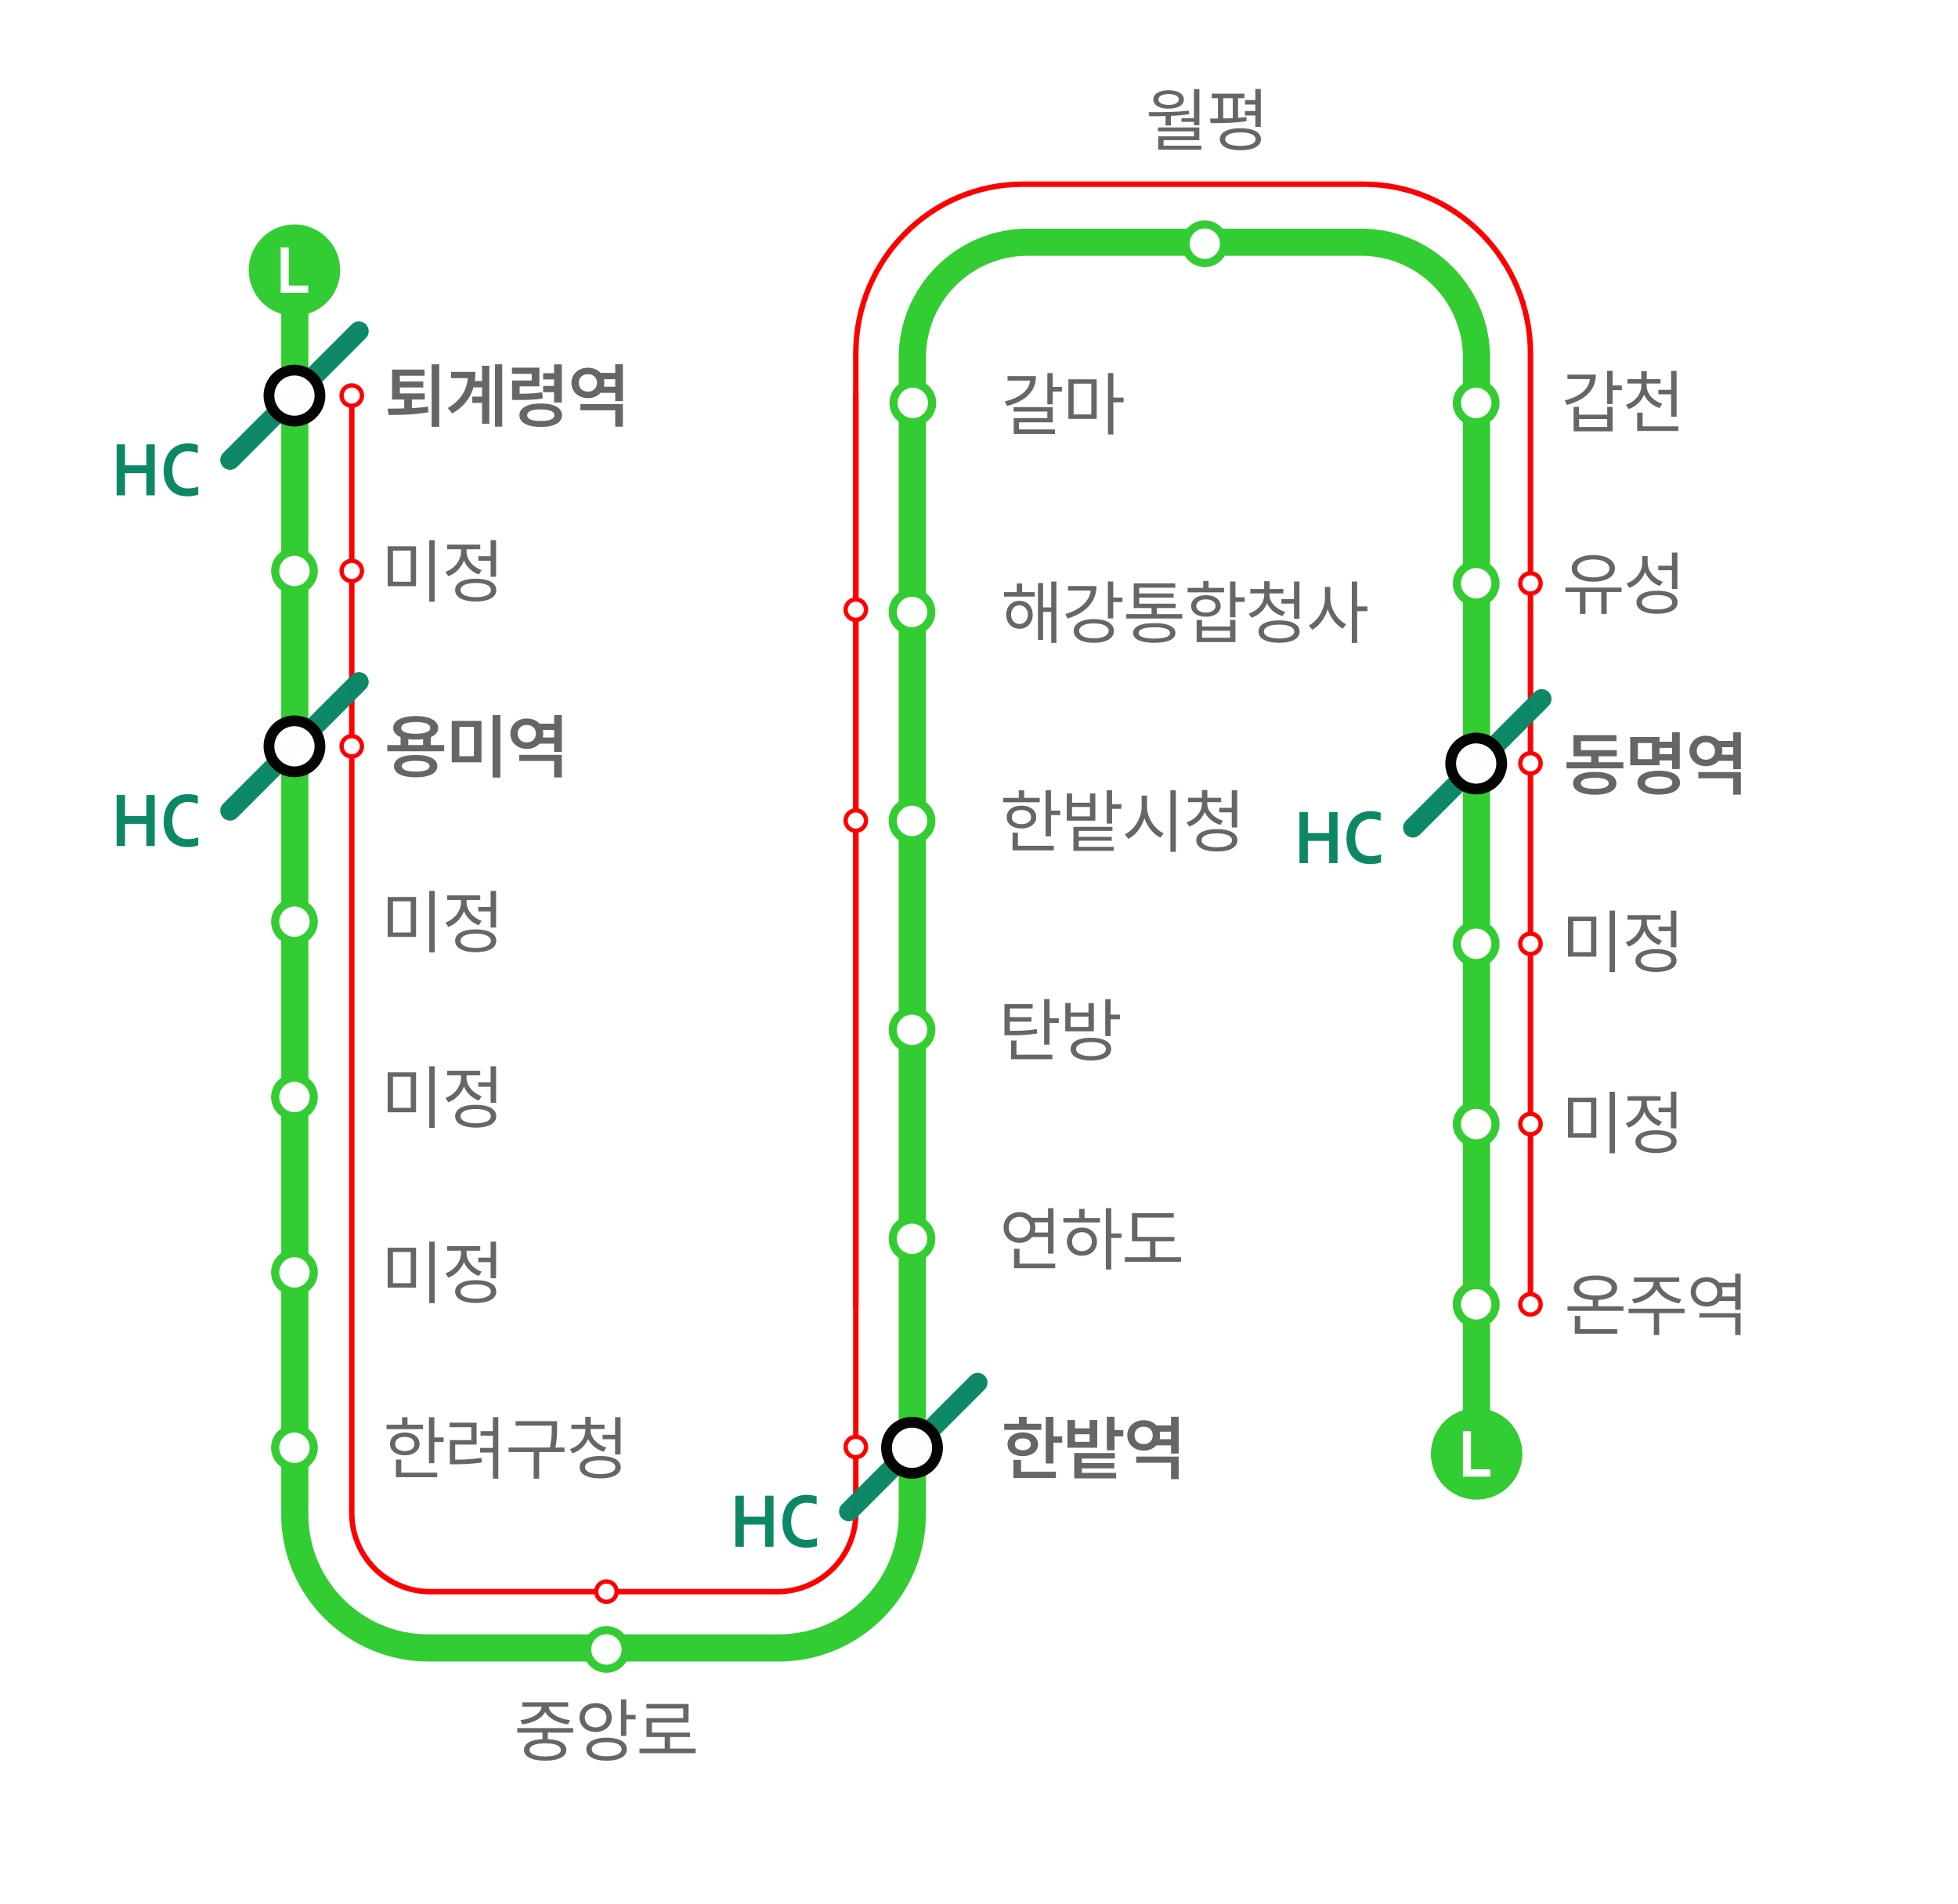 <?xml version="1.0" encoding="UTF-8"?>
<svg id="_레이어_2" data-name="레이어 2" xmlns="http://www.w3.org/2000/svg" viewBox="0 0 720 700">
  <defs>
    <style>
      .cls-1 {
        fill: #32cd32;
      }

      .cls-1, .cls-2, .cls-3, .cls-4, .cls-5, .cls-6 {
        stroke-width: 0px;
      }

      .cls-2 {
        fill: #666;
      }

      .cls-3, .cls-7, .cls-8 {
        isolation: isolate;
        opacity: .99;
      }

      .cls-3, .cls-6 {
        fill: #0d8867;
      }

      .cls-7 {
        stroke: rgba(0, 0, 0, .99);
        stroke-width: 3.97px;
      }

      .cls-7, .cls-9 {
        stroke-linecap: round;
        stroke-linejoin: round;
      }

      .cls-7, .cls-9, .cls-8, .cls-5 {
        fill: #fff;
      }

      .cls-9 {
        stroke-width: 1.59px;
      }

      .cls-9, .cls-10 {
        stroke: red;
      }

      .cls-10 {
        fill: none;
        stroke-width: 2px;
      }

      .cls-10, .cls-8 {
        stroke-miterlimit: 10;
      }

      .cls-8 {
        stroke: #32cd32;
        stroke-width: 3px;
      }

      .cls-4 {
        fill: #f5a251;
      }
    </style>
  </defs>
  <g id="_레이어_1-2" data-name="레이어 1">
    <rect class="cls-5" width="720" height="700"/>
    <path class="cls-1" d="M377.93,84.07c-26.15,0-47.46,21.31-47.46,47.46v425.3c.04,24.34-19.65,44.1-43.99,44.14-.05,0-.1,0-.15,0h-128.78c-24.34.04-44.11-19.65-44.15-43.99,0-.05,0-.1,0-.15V97.4h-9.99v459.42c0,29.84,24.3,54.15,54.15,54.15h128.78c29.85,0,54.15-24.3,54.15-54.15V131.53c-.04-20.65,16.66-37.43,37.31-37.47.05,0,.1,0,.15,0h122.52c20.65-.04,37.43,16.67,37.47,37.33,0,.05,0,.1,0,.14v413.07h10V131.54c0-26.16-21.31-47.47-47.47-47.47h-122.52Z"/>
    <g>
      <path class="cls-5" d="M549.9,479.62c0,3.92-3.17,7.09-7.08,7.1-3.92,0-7.09-3.17-7.1-7.08h0c0-3.93,3.18-7.1,7.1-7.1,3.91,0,7.08,3.17,7.08,7.08Z"/>
      <path class="cls-4" d="M542.81,471.02c-4.74.01-8.58,3.85-8.59,8.59.01,4.74,3.85,8.58,8.59,8.59,4.74-.01,8.58-3.85,8.59-8.59-.01-4.74-3.85-8.58-8.59-8.59ZM542.81,474.03c3.1,0,5.59,2.48,5.59,5.59s-2.48,5.59-5.59,5.59c-3.07.01-5.58-2.46-5.59-5.54,0-.02,0-.03,0-.05,0-3.11,2.48-5.59,5.59-5.59Z"/>
    </g>
    <g>
      <circle class="cls-1" cx="108.28" cy="99.34" r="16.81"/>
      <path class="cls-5" d="M103.23,90.97h2.98v14.04h7.12v2.7h-10.1v-16.74Z"/>
    </g>
    <g>
      <circle class="cls-1" cx="542.99" cy="534.62" r="16.81"/>
      <path class="cls-5" d="M537.94,526.25h2.98v14.04h7.12v2.7h-10.1v-16.74Z"/>
    </g>
    <circle class="cls-8" cx="108.28" cy="209.95" r="7.09"/>
    <circle class="cls-8" cx="108.28" cy="145.46" r="7.09"/>
    <circle class="cls-8" cx="335.37" cy="455.53" r="7.09"/>
    <circle class="cls-8" cx="335.37" cy="378.69" r="7.09"/>
    <circle class="cls-8" cx="335.37" cy="301.86" r="7.09"/>
    <circle class="cls-8" cx="335.37" cy="225.02" r="7.09"/>
    <circle class="cls-8" cx="542.83" cy="479.62" r="7.09"/>
    <circle class="cls-8" cx="542.83" cy="148.18" r="7.09"/>
    <circle class="cls-8" cx="335.66" cy="148.18" r="7.09"/>
    <circle class="cls-8" cx="542.83" cy="214.47" r="7.09"/>
    <circle class="cls-8" cx="542.83" cy="280.76" r="7.09"/>
    <circle class="cls-8" cx="542.83" cy="347.04" r="7.09"/>
    <circle class="cls-8" cx="542.83" cy="413.33" r="7.09"/>
    <circle class="cls-8" cx="443.02" cy="89.62" r="7.09"/>
    <circle class="cls-8" cx="108.28" cy="274.43" r="7.09"/>
    <circle class="cls-8" cx="108.28" cy="338.91" r="7.09"/>
    <circle class="cls-8" cx="108.28" cy="403.4" r="7.09"/>
    <circle class="cls-8" cx="108.28" cy="467.88" r="7.09"/>
    <circle class="cls-8" cx="108.28" cy="532.36" r="7.09"/>
    <circle class="cls-8" cx="335.37" cy="532.36" r="7.09"/>
    <circle class="cls-8" cx="223" cy="606.53" r="7.09"/>
    <g>
      <path class="cls-6" d="M45.98,171.11h7.83v-7.73h3.09v18.77h-3.09v-8.16h-7.83v8.16h-3.09v-18.77h3.09v7.73Z"/>
      <path class="cls-6" d="M69.16,165.93c-.84,0-1.62.15-2.33.46-.71.31-1.32.76-1.83,1.35-.51.59-.91,1.32-1.19,2.18-.29.87-.43,1.85-.43,2.97s.13,2.07.39,2.91c.26.84.64,1.54,1.12,2.1.49.56,1.08.98,1.79,1.27.7.29,1.5.43,2.39.43.64,0,1.29-.06,1.96-.17.66-.11,1.29-.28,1.87-.49v2.96c-.59.19-1.22.33-1.91.44-.68.11-1.39.16-2.12.16-1.43,0-2.69-.23-3.78-.68s-1.99-1.09-2.72-1.92c-.73-.83-1.28-1.82-1.64-2.97-.37-1.15-.55-2.43-.55-3.82s.2-2.76.59-3.98c.39-1.23.96-2.29,1.69-3.18.74-.9,1.66-1.6,2.77-2.12,1.11-.51,2.36-.78,3.76-.79.72,0,1.39.05,2.03.16.64.11,1.22.26,1.73.46v2.92c-.67-.23-1.3-.4-1.88-.49-.58-.09-1.15-.14-1.7-.14Z"/>
    </g>
    <g>
      <path class="cls-6" d="M45.98,300.07h7.83v-7.73h3.09v18.77h-3.09v-8.16h-7.83v8.16h-3.09v-18.77h3.09v7.73Z"/>
      <path class="cls-6" d="M69.16,294.9c-.84,0-1.62.15-2.33.46-.71.31-1.32.76-1.83,1.35-.51.59-.91,1.32-1.19,2.18-.29.87-.43,1.85-.43,2.97s.13,2.07.39,2.91c.26.84.64,1.54,1.12,2.1.49.56,1.08.98,1.79,1.27.7.29,1.5.43,2.39.43.64,0,1.29-.06,1.96-.17.66-.11,1.29-.28,1.87-.49v2.96c-.59.19-1.22.33-1.91.44-.68.11-1.39.16-2.12.16-1.43,0-2.69-.23-3.78-.68s-1.99-1.09-2.72-1.92c-.73-.83-1.28-1.82-1.64-2.97-.37-1.15-.55-2.43-.55-3.82s.2-2.76.59-3.98c.39-1.23.96-2.29,1.69-3.18.74-.9,1.66-1.6,2.77-2.12,1.11-.51,2.36-.78,3.76-.79.72,0,1.39.05,2.03.16.64.11,1.22.26,1.73.46v2.92c-.67-.23-1.3-.4-1.88-.49-.58-.09-1.15-.14-1.7-.14Z"/>
    </g>
    <g>
      <path class="cls-6" d="M480.93,306.33h7.83v-7.73h3.09v18.77h-3.09v-8.16h-7.83v8.16h-3.09v-18.77h3.09v7.73Z"/>
      <path class="cls-6" d="M504.11,301.15c-.84,0-1.62.15-2.33.46-.71.31-1.32.76-1.83,1.35-.51.59-.91,1.32-1.19,2.18-.29.87-.43,1.85-.43,2.97s.13,2.07.39,2.91c.26.84.64,1.54,1.12,2.1.49.56,1.08.98,1.79,1.27.7.29,1.5.43,2.39.43.64,0,1.29-.06,1.96-.17.66-.11,1.29-.28,1.87-.49v2.96c-.59.19-1.22.33-1.91.44-.68.11-1.39.16-2.12.16-1.43,0-2.69-.23-3.78-.68s-1.99-1.09-2.72-1.92c-.73-.83-1.28-1.82-1.64-2.97-.37-1.15-.55-2.43-.55-3.82s.2-2.76.59-3.98c.39-1.23.96-2.29,1.69-3.18.74-.9,1.66-1.6,2.77-2.12,1.11-.51,2.36-.78,3.76-.79.72,0,1.39.05,2.03.16.64.11,1.22.26,1.73.46v2.92c-.67-.23-1.3-.4-1.88-.49-.58-.09-1.15-.14-1.7-.14Z"/>
    </g>
    <g>
      <path class="cls-6" d="M273.52,557.72h7.83v-7.73h3.09v18.77h-3.09v-8.16h-7.83v8.16h-3.09v-18.77h3.09v7.73Z"/>
      <path class="cls-6" d="M296.7,552.55c-.84,0-1.62.15-2.33.46-.71.31-1.32.76-1.83,1.35-.51.59-.91,1.32-1.19,2.18-.29.87-.43,1.85-.43,2.97s.13,2.07.39,2.91c.26.84.64,1.54,1.12,2.1.49.56,1.08.98,1.79,1.27.7.29,1.5.43,2.39.43.64,0,1.29-.06,1.96-.17.66-.11,1.29-.28,1.87-.49v2.96c-.59.19-1.22.33-1.91.44-.68.11-1.39.16-2.12.16-1.43,0-2.69-.23-3.78-.68s-1.99-1.09-2.72-1.92c-.73-.83-1.28-1.82-1.64-2.97-.37-1.15-.55-2.43-.55-3.82s.2-2.76.59-3.98c.39-1.23.96-2.29,1.69-3.18.74-.9,1.66-1.6,2.77-2.12,1.11-.51,2.36-.78,3.76-.79.72,0,1.39.05,2.03.16.64.11,1.22.26,1.73.46v2.92c-.67-.23-1.3-.4-1.88-.49-.58-.09-1.15-.14-1.7-.14Z"/>
    </g>
    <g>
      <path class="cls-2" d="M152.99,215.54h-10.44v-14.68h10.44v14.68ZM144.51,213.92h6.53v-11.45h-6.53v11.45ZM159.85,221.26h-2.01v-22.62h2.01v22.62Z"/>
      <path class="cls-2" d="M170.38,206.65c-.54,1.21-1.29,2.27-2.25,3.17-.96.91-2.05,1.6-3.29,2.07l-1.04-1.6c1.12-.41,2.11-.99,2.98-1.76.87-.77,1.55-1.65,2.03-2.65s.72-2.02.72-3.07v-1.88h1.65v1.88c0,1.35-.27,2.64-.81,3.85ZM176.6,201.96h-12.16v-1.68h12.16v1.68ZM178.99,213.3c1.13.33,2,.81,2.6,1.43.6.63.9,1.38.9,2.26s-.3,1.63-.9,2.26c-.6.63-1.47,1.1-2.6,1.43-1.13.33-2.49.5-4.06.52-1.56-.02-2.9-.19-4.04-.52-1.13-.33-2.01-.81-2.62-1.43s-.91-1.38-.91-2.26.3-1.63.91-2.26,1.48-1.1,2.62-1.43c1.13-.33,2.48-.5,4.04-.5s2.93.17,4.06.5ZM171.96,214.67c-.85.21-1.49.52-1.94.91-.45.4-.67.87-.67,1.41s.22.99.67,1.38c.45.4,1.1.7,1.94.91.85.21,1.84.32,2.97.32s2.14-.11,2.98-.32,1.48-.52,1.93-.91c.45-.4.67-.86.67-1.38s-.22-1.01-.67-1.41c-.45-.4-1.09-.7-1.93-.91s-1.83-.32-2.98-.32-2.12.11-2.97.32ZM172.25,205.59c.47.91,1.12,1.72,1.97,2.42.85.7,1.81,1.25,2.89,1.64l-1.04,1.6c-1.22-.44-2.29-1.09-3.21-1.94-.92-.85-1.64-1.85-2.16-2.98-.52-1.13-.77-2.32-.77-3.55v-1.85h1.62v1.85c0,.96.23,1.9.7,2.82ZM181.02,206.18h-5.15v-1.65h5.15v1.65ZM182.42,212.09h-2.01v-13.46h2.01v13.46Z"/>
    </g>
    <g>
      <path class="cls-2" d="M587.01,351.76h-10.44v-14.68h10.44v14.68ZM578.53,350.13h6.53v-11.45h-6.53v11.45ZM593.87,357.47h-2.01v-22.62h2.01v22.62Z"/>
      <path class="cls-2" d="M604.4,342.86c-.54,1.21-1.29,2.27-2.25,3.17-.96.91-2.05,1.6-3.29,2.07l-1.04-1.6c1.12-.41,2.11-.99,2.98-1.76.87-.77,1.55-1.65,2.03-2.65s.72-2.02.72-3.07v-1.88h1.65v1.88c0,1.35-.27,2.64-.81,3.85ZM610.62,338.18h-12.16v-1.68h12.16v1.68ZM613.01,349.51c1.13.33,2,.81,2.6,1.43.6.63.9,1.38.9,2.26s-.3,1.63-.9,2.26c-.6.63-1.47,1.1-2.6,1.43-1.13.33-2.49.5-4.06.52-1.56-.02-2.9-.19-4.04-.52-1.13-.33-2.01-.81-2.62-1.43s-.91-1.38-.91-2.26.3-1.63.91-2.26,1.48-1.1,2.62-1.43c1.13-.33,2.48-.5,4.04-.5s2.93.17,4.06.5ZM605.98,350.88c-.85.21-1.49.52-1.94.91-.45.4-.67.87-.67,1.41s.22.99.67,1.38c.45.4,1.1.7,1.94.91.85.21,1.84.32,2.97.32s2.14-.11,2.98-.32,1.48-.52,1.93-.91c.45-.4.67-.86.67-1.38s-.22-1.01-.67-1.41c-.45-.4-1.09-.7-1.93-.91s-1.83-.32-2.98-.32-2.12.11-2.97.32ZM606.27,341.81c.47.91,1.12,1.72,1.97,2.42.85.7,1.81,1.25,2.89,1.64l-1.04,1.6c-1.22-.44-2.29-1.09-3.21-1.94-.92-.85-1.64-1.85-2.16-2.98-.52-1.13-.77-2.32-.77-3.55v-1.85h1.62v1.85c0,.96.23,1.9.7,2.82ZM615.04,342.39h-5.15v-1.65h5.15v1.65ZM616.44,348.31h-2.01v-13.46h2.01v13.46Z"/>
    </g>
    <g>
      <path class="cls-2" d="M587.01,418.34h-10.44v-14.68h10.44v14.68ZM578.53,416.72h6.53v-11.45h-6.53v11.45ZM593.87,424.06h-2.01v-22.62h2.01v22.62Z"/>
      <path class="cls-2" d="M604.4,409.44c-.54,1.21-1.29,2.27-2.25,3.17-.96.91-2.05,1.6-3.29,2.07l-1.04-1.6c1.12-.41,2.11-.99,2.98-1.76.87-.77,1.55-1.65,2.03-2.65s.72-2.02.72-3.07v-1.88h1.65v1.88c0,1.35-.27,2.64-.81,3.85ZM610.62,404.76h-12.16v-1.68h12.16v1.68ZM613.01,416.1c1.13.33,2,.81,2.6,1.43.6.63.9,1.38.9,2.26s-.3,1.63-.9,2.26c-.6.63-1.47,1.1-2.6,1.43-1.13.33-2.49.5-4.06.52-1.56-.02-2.9-.19-4.04-.52-1.13-.33-2.01-.81-2.62-1.43s-.91-1.38-.91-2.26.3-1.63.91-2.26,1.48-1.1,2.62-1.43c1.13-.33,2.48-.5,4.04-.5s2.93.17,4.06.5ZM605.98,417.47c-.85.21-1.49.52-1.94.91-.45.4-.67.87-.67,1.41s.22.99.67,1.38c.45.4,1.1.7,1.94.91.85.21,1.84.32,2.97.32s2.14-.11,2.98-.32,1.48-.52,1.93-.91c.45-.4.67-.86.67-1.38s-.22-1.01-.67-1.41c-.45-.4-1.09-.7-1.93-.91s-1.83-.32-2.98-.32-2.12.11-2.97.32ZM606.27,408.39c.47.91,1.12,1.72,1.97,2.42.85.7,1.81,1.25,2.89,1.64l-1.04,1.6c-1.22-.44-2.29-1.09-3.21-1.94-.92-.85-1.64-1.85-2.16-2.98-.52-1.13-.77-2.32-.77-3.55v-1.85h1.62v1.85c0,.96.23,1.9.7,2.82ZM615.04,408.97h-5.15v-1.65h5.15v1.65ZM616.44,414.89h-2.01v-13.46h2.01v13.46Z"/>
    </g>
    <g>
      <path class="cls-2" d="M152.99,344.51h-10.44v-14.68h10.44v14.68ZM144.51,342.89h6.53v-11.45h-6.53v11.45ZM159.85,350.22h-2.01v-22.62h2.01v22.62Z"/>
      <path class="cls-2" d="M170.38,335.61c-.54,1.21-1.29,2.27-2.25,3.17-.96.91-2.05,1.6-3.29,2.07l-1.04-1.6c1.12-.41,2.11-.99,2.98-1.76.87-.77,1.55-1.65,2.03-2.65s.72-2.02.72-3.07v-1.88h1.65v1.88c0,1.35-.27,2.64-.81,3.85ZM176.6,330.93h-12.16v-1.68h12.16v1.68ZM178.99,342.26c1.13.33,2,.81,2.6,1.43.6.63.9,1.38.9,2.26s-.3,1.63-.9,2.26c-.6.63-1.47,1.1-2.6,1.43-1.13.33-2.49.5-4.06.52-1.56-.02-2.9-.19-4.04-.52-1.13-.33-2.01-.81-2.62-1.43s-.91-1.38-.91-2.26.3-1.63.91-2.26,1.48-1.1,2.62-1.43c1.13-.33,2.48-.5,4.04-.5s2.93.17,4.06.5ZM171.96,343.64c-.85.21-1.49.52-1.94.91-.45.4-.67.87-.67,1.41s.22.99.67,1.38c.45.4,1.1.7,1.94.91.85.21,1.84.32,2.97.32s2.14-.11,2.98-.32,1.48-.52,1.93-.91c.45-.4.67-.86.67-1.38s-.22-1.01-.67-1.41c-.45-.4-1.09-.7-1.93-.91s-1.83-.32-2.98-.32-2.12.11-2.97.32ZM172.25,334.56c.47.91,1.12,1.72,1.97,2.42.85.7,1.81,1.25,2.89,1.64l-1.04,1.6c-1.22-.44-2.29-1.09-3.21-1.94-.92-.85-1.64-1.85-2.16-2.98-.52-1.13-.77-2.32-.77-3.55v-1.85h1.62v1.85c0,.96.23,1.9.7,2.82ZM181.02,335.14h-5.15v-1.65h5.15v1.65ZM182.42,341.06h-2.01v-13.46h2.01v13.46Z"/>
    </g>
    <g>
      <path class="cls-2" d="M152.99,409h-10.44v-14.68h10.44v14.68ZM144.51,407.37h6.53v-11.45h-6.53v11.45ZM159.85,414.71h-2.01v-22.62h2.01v22.62Z"/>
      <path class="cls-2" d="M170.38,400.1c-.54,1.21-1.29,2.27-2.25,3.17-.96.91-2.05,1.6-3.29,2.07l-1.04-1.6c1.12-.41,2.11-.99,2.98-1.76.87-.77,1.55-1.65,2.03-2.65s.72-2.02.72-3.07v-1.88h1.65v1.88c0,1.35-.27,2.64-.81,3.85ZM176.6,395.41h-12.16v-1.68h12.16v1.68ZM178.99,406.75c1.13.33,2,.81,2.6,1.43.6.63.9,1.38.9,2.26s-.3,1.63-.9,2.26c-.6.63-1.47,1.1-2.6,1.43-1.13.33-2.49.5-4.06.52-1.56-.02-2.9-.19-4.04-.52-1.13-.33-2.01-.81-2.62-1.43s-.91-1.38-.91-2.26.3-1.63.91-2.26,1.48-1.1,2.62-1.43c1.13-.33,2.48-.5,4.04-.5s2.93.17,4.06.5ZM171.96,408.12c-.85.21-1.49.52-1.94.91-.45.4-.67.87-.67,1.41s.22.99.67,1.38c.45.4,1.1.7,1.94.91.85.21,1.84.32,2.97.32s2.14-.11,2.98-.32,1.48-.52,1.93-.91c.45-.4.67-.86.67-1.38s-.22-1.01-.67-1.41c-.45-.4-1.09-.7-1.93-.91s-1.83-.32-2.98-.32-2.12.11-2.97.32ZM172.25,399.04c.47.91,1.12,1.72,1.97,2.42.85.7,1.81,1.25,2.89,1.64l-1.04,1.6c-1.22-.44-2.29-1.09-3.21-1.94-.92-.85-1.64-1.85-2.16-2.98-.52-1.13-.77-2.32-.77-3.55v-1.85h1.62v1.85c0,.96.23,1.9.7,2.82ZM181.02,399.63h-5.15v-1.65h5.15v1.65ZM182.42,405.54h-2.01v-13.46h2.01v13.46Z"/>
    </g>
    <g>
      <path class="cls-2" d="M152.99,473.48h-10.44v-14.68h10.44v14.68ZM144.51,471.85h6.53v-11.45h-6.53v11.45ZM159.85,479.19h-2.01v-22.62h2.01v22.62Z"/>
      <path class="cls-2" d="M170.38,464.58c-.54,1.21-1.29,2.27-2.25,3.17-.96.91-2.05,1.6-3.29,2.07l-1.04-1.6c1.12-.41,2.11-.99,2.98-1.76.87-.77,1.55-1.65,2.03-2.65s.72-2.02.72-3.07v-1.88h1.65v1.88c0,1.35-.27,2.64-.81,3.85ZM176.6,459.9h-12.16v-1.68h12.16v1.68ZM178.99,471.23c1.13.33,2,.81,2.6,1.43.6.63.9,1.38.9,2.26s-.3,1.63-.9,2.26c-.6.63-1.47,1.1-2.6,1.43-1.13.33-2.49.5-4.06.52-1.56-.02-2.9-.19-4.04-.52-1.13-.33-2.01-.81-2.62-1.43s-.91-1.38-.91-2.26.3-1.63.91-2.26,1.48-1.1,2.62-1.43c1.13-.33,2.48-.5,4.04-.5s2.93.17,4.06.5ZM171.96,472.6c-.85.21-1.49.52-1.94.91-.45.4-.67.87-.67,1.41s.22.99.67,1.38c.45.4,1.1.7,1.94.91.85.21,1.84.32,2.97.32s2.14-.11,2.98-.32,1.48-.52,1.93-.91c.45-.4.67-.86.67-1.38s-.22-1.01-.67-1.41c-.45-.4-1.09-.7-1.93-.91s-1.83-.32-2.98-.32-2.12.11-2.97.32ZM172.25,463.53c.47.91,1.12,1.72,1.97,2.42.85.7,1.81,1.25,2.89,1.64l-1.04,1.6c-1.22-.44-2.29-1.09-3.21-1.94-.92-.85-1.64-1.85-2.16-2.98-.52-1.13-.77-2.32-.77-3.55v-1.85h1.62v1.85c0,.96.23,1.9.7,2.82ZM181.02,464.11h-5.15v-1.65h5.15v1.65ZM182.42,470.03h-2.01v-13.46h2.01v13.46Z"/>
    </g>
    <g>
      <path class="cls-2" d="M155.58,525.52h-13.46v-1.62h13.46v1.62ZM151.68,527.29c.82.35,1.46.84,1.92,1.47s.69,1.38.69,2.22-.23,1.56-.69,2.18-1.1,1.11-1.92,1.46-1.76.52-2.83.52-2.01-.17-2.84-.52-1.47-.83-1.92-1.46-.67-1.35-.67-2.18.22-1.59.67-2.22,1.09-1.13,1.92-1.47,1.78-.52,2.84-.52,2.01.17,2.83.52ZM146.99,528.66c-.54.21-.96.52-1.24.93s-.43.87-.43,1.4.14.98.43,1.37.7.69,1.24.9,1.16.32,1.85.32,1.31-.11,1.85-.32.96-.51,1.26-.9.44-.85.44-1.37-.15-.99-.44-1.4-.71-.71-1.26-.93-1.16-.32-1.85-.32-1.31.11-1.85.32ZM147.55,542.2h-1.96v-5.51h1.96v5.51ZM160.76,543.19h-15.16v-1.68h15.16v1.68ZM149.84,524.73h-1.98v-3.61h1.98v3.61ZM159.71,538.04h-1.98v-16.91h1.98v16.91ZM163.12,530.24h-4.04v-1.68h4.04v1.68Z"/>
      <path class="cls-2" d="M175.25,531.18h-7.87v5.99h-1.98v-7.62h7.9v-4.75h-7.97v-1.65h9.93v8.02ZM172.21,536.6c1.52-.09,3.12-.27,4.8-.52l.18,1.68c-1.71.25-3.33.43-4.88.53s-3.28.15-5.23.15h-1.68v-1.7h1.68c1.9,0,3.61-.05,5.13-.14ZM181.65,534.1h-5.1v-1.68h5.1v1.68ZM181.8,527.93h-5.08v-1.68h5.08v1.68ZM183.23,543.73h-1.98v-22.62h1.98v22.62Z"/>
      <path class="cls-2" d="M207.58,533.93h-20.57v-1.65h20.57v1.65ZM203.84,524.23h-14.24v-1.65h14.24v1.65ZM198.26,543.73h-2.01v-10.36h2.01v10.36ZM204.86,524.76c0,1-.02,1.89-.05,2.67s-.11,1.67-.23,2.67-.31,2.07-.58,3.22l-1.98-.25c.27-1.13.47-2.2.6-3.19s.2-1.87.23-2.63.04-1.66.04-2.69v-1.98h1.98v2.18Z"/>
      <path class="cls-2" d="M216.04,529.58c-.53,1.13-1.27,2.12-2.22,2.95s-2.05,1.46-3.3,1.88l-.96-1.52c1.1-.37,2.08-.91,2.95-1.61s1.53-1.51,2.01-2.44.71-1.88.71-2.88v-.99h1.62v.99c0,1.29-.27,2.5-.8,3.63ZM222.28,525.47h-12.16v-1.6h12.16v1.6ZM224.77,535.88c1.13.32,2,.79,2.6,1.4s.9,1.35.9,2.23-.3,1.6-.9,2.22-1.47,1.09-2.6,1.41-2.49.48-4.06.48-2.9-.16-4.04-.48-2.01-.79-2.62-1.41-.91-1.36-.91-2.22.3-1.62.91-2.23,1.48-1.08,2.62-1.4,2.48-.48,4.04-.48,2.93.16,4.06.48ZM217.72,537.25c-.84.2-1.48.5-1.93.89s-.67.85-.67,1.37.22.96.67,1.35,1.1.69,1.94.89,1.84.3,2.97.3,2.15-.1,2.98-.3,1.48-.5,1.93-.88.67-.83.67-1.36-.22-.98-.66-1.37-1.08-.69-1.92-.89-1.84-.3-3.01-.3-2.15.1-2.98.3ZM217.22,524.43h-2.01v-3.43h2.01v3.43ZM217.92,528.59c.5.85,1.18,1.59,2.06,2.22s1.86,1.12,2.96,1.46l-.96,1.55c-1.25-.37-2.36-.94-3.33-1.71s-1.72-1.69-2.27-2.75-.83-2.2-.83-3.4v-.99h1.62v.99c0,.91.25,1.79.75,2.64ZM226.77,529.23h-5.21v-1.65h5.21v1.65ZM228.19,534.79h-2.01v-13.69h2.01v13.69Z"/>
    </g>
    <g>
      <path class="cls-2" d="M210.76,637.1h-20.57v-1.65h20.57v1.65ZM199.74,630.59c-.81.94-1.9,1.71-3.25,2.3s-2.83.99-4.42,1.19l-.71-1.57c1.35-.15,2.63-.47,3.83-.94s2.17-1.08,2.89-1.8,1.09-1.51,1.09-2.34v-.69h1.78v.69c0,1.17-.41,2.22-1.22,3.16ZM208.93,627.58h-16.86v-1.62h16.86v1.62ZM204.66,639.95c1.16.3,2.05.76,2.67,1.36s.93,1.32.93,2.17-.31,1.54-.93,2.12-1.51,1.03-2.67,1.35-2.55.47-4.18.47-3.02-.16-4.19-.47-2.06-.76-2.68-1.35-.93-1.29-.93-2.12.31-1.57.93-2.17,1.51-1.05,2.68-1.36,2.56-.46,4.19-.46,3.02.15,4.18.46ZM197.38,641.33c-.86.19-1.52.47-1.98.84s-.69.8-.69,1.31.23.91.69,1.27,1.12.63,1.98.83,1.9.29,3.1.29,2.21-.1,3.08-.29,1.54-.47,1.99-.83.69-.78.69-1.27-.23-.94-.69-1.31-1.12-.64-1.98-.84-1.9-.29-3.1-.29-2.23.1-3.1.29ZM201.44,640.1h-1.96v-3.94h1.96v3.94ZM202.87,629.77c.73.73,1.69,1.33,2.89,1.8s2.49.79,3.86.94l-.74,1.57c-1.57-.2-3.04-.6-4.39-1.19s-2.44-1.36-3.26-2.3-1.23-1.99-1.23-3.16v-.69h1.78v.69c0,.83.36,1.61,1.09,2.34Z"/>
      <path class="cls-2" d="M222.06,626.91c.9.45,1.6,1.08,2.12,1.89s.77,1.74.77,2.77-.26,1.95-.77,2.74-1.22,1.42-2.12,1.87-1.91.68-3.05.7c-1.13-.02-2.15-.25-3.05-.7s-1.6-1.07-2.11-1.87-.76-1.71-.76-2.74.25-1.96.76-2.77,1.21-1.44,2.11-1.89,1.91-.66,3.05-.65c1.13-.02,2.15.2,3.05.65ZM216.98,628.39c-.61.3-1.08.73-1.42,1.28s-.51,1.18-.51,1.89.17,1.32.51,1.87.81.98,1.42,1.28,1.29.47,2.03.48c.76-.02,1.45-.18,2.06-.48s1.08-.73,1.42-1.28.51-1.17.51-1.87-.17-1.34-.51-1.89-.81-.98-1.42-1.28-1.29-.45-2.06-.43c-.75-.02-1.42.13-2.03.43ZM227.06,639.49c1.12.34,1.97.82,2.56,1.45s.89,1.39.89,2.29-.3,1.61-.9,2.25-1.46,1.12-2.58,1.45-2.44.5-3.96.5-2.85-.17-3.97-.5-1.99-.81-2.6-1.45-.91-1.38-.91-2.25.3-1.66.91-2.29,1.47-1.11,2.59-1.45,2.45-.51,3.99-.51,2.87.17,3.99.51ZM220.14,640.91c-.82.2-1.45.5-1.89.9s-.66.87-.66,1.41.22.98.66,1.37,1.08.69,1.9.9,1.8.32,2.92.32,2.12-.11,2.95-.32,1.46-.51,1.9-.9.66-.85.66-1.37-.22-1.01-.66-1.41-1.08-.7-1.9-.9-1.81-.3-2.95-.3-2.11.1-2.93.3ZM230.31,638.3h-1.98v-13.41h1.98v13.41ZM233.72,632.23h-3.96v-1.65h3.96v1.65Z"/>
      <path class="cls-2" d="M255.81,644.67h-20.67v-1.68h20.67v1.68ZM253.19,633.4h-13.48v4.57h-1.98v-6.2h13.51v-3.55h-13.56v-1.65h15.51v6.83ZM253.72,638.73h-16v-1.65h16v1.65ZM246.39,643.73h-1.96v-5.59h1.96v5.59Z"/>
    </g>
    <g>
      <path class="cls-2" d="M377.87,446.43c.88.49,1.58,1.16,2.09,2.02s.77,1.82.77,2.91-.26,2.05-.77,2.91-1.21,1.52-2.09,2.01-1.87.72-2.97.72-2.12-.24-3.01-.72-1.59-1.15-2.09-2.01-.76-1.82-.76-2.91.25-2.06.76-2.92,1.21-1.54,2.09-2.02,1.89-.72,3.01-.72,2.09.25,2.97.74ZM372.85,447.97c-.6.34-1.07.8-1.41,1.38s-.51,1.25-.51,1.99.17,1.41.51,1.99.81,1.04,1.41,1.37,1.28.5,2.04.5,1.39-.17,1.99-.5,1.07-.79,1.41-1.38.51-1.25.51-1.98-.17-1.41-.51-1.99-.81-1.04-1.41-1.38-1.27-.51-1.99-.51-1.44.17-2.04.51ZM374.9,465.34h-2.01v-6.14h2.01v6.14ZM388.03,466.33h-15.13v-1.68h15.13v1.68ZM386.07,449.45h-6.86v-1.65h6.86v1.65ZM386.07,454.86h-6.86v-1.65h6.86v1.65ZM387.39,460.95h-2.01v-16.68h2.01v16.68Z"/>
      <path class="cls-2" d="M404.45,449.52h-13.43v-1.65h13.43v1.65ZM400.71,452.06c.84.44,1.49,1.05,1.97,1.84s.71,1.68.71,2.68-.24,1.89-.71,2.68-1.13,1.4-1.97,1.84-1.79.66-2.86.66-2.02-.22-2.86-.66-1.49-1.05-1.97-1.84-.71-1.68-.71-2.68.24-1.89.71-2.68,1.13-1.4,1.97-1.84,1.79-.66,2.86-.66,2.02.22,2.86.66ZM395.99,453.52c-.55.3-.98.71-1.29,1.24s-.47,1.14-.47,1.82.16,1.28.47,1.8.75.94,1.29,1.23,1.17.44,1.87.44,1.32-.15,1.87-.44.98-.71,1.29-1.23.47-1.13.47-1.8-.16-1.28-.47-1.82-.75-.95-1.29-1.24-1.17-.44-1.87-.44-1.32.15-1.87.44ZM398.82,448.63h-1.98v-4.11h1.98v4.11ZM408.62,466.81h-1.98v-22.57h1.98v22.57ZM412.4,455.21h-4.24v-1.65h4.24v1.65Z"/>
      <path class="cls-2" d="M434.29,463.97h-20.67v-1.68h20.67v1.68ZM431.62,447.72h-13.36v7.87h-2.01v-9.5h15.36v1.62ZM431.85,456.45h-15.59v-1.62h15.59v1.62ZM424.87,462.98h-1.96v-7.44h1.96v7.44Z"/>
    </g>
    <g>
      <path class="cls-2" d="M379.74,370.83h-8.4v8.79h-1.98v-10.38h10.38v1.6ZM376.91,378.91c1.43-.08,2.87-.25,4.3-.51l.23,1.6c-1.49.27-2.97.45-4.44.55s-3.45.14-5.94.14h-1.7v-1.62h1.7c2.47-.02,4.42-.07,5.85-.15ZM379.31,375.68h-8.63v-1.65h8.63v1.65ZM373.77,388.68h-1.96v-6.07h1.96v6.07ZM386.97,389.5h-15.16v-1.68h15.16v1.68ZM385.93,384.11h-1.98v-16.71h1.98v16.71ZM389.34,376.12h-4.04v-1.68h4.04v1.68Z"/>
      <path class="cls-2" d="M393.68,372.28h6.58v-3.45h1.98v10.41h-10.51v-10.41h1.96v3.45ZM400.25,377.61v-3.76h-6.58v3.76h6.58ZM405.15,382.08c1.12.32,1.97.8,2.56,1.42s.89,1.38.89,2.26-.3,1.63-.89,2.26-1.44,1.1-2.55,1.43-2.44.5-4,.52c-1.54-.02-2.87-.19-4-.52s-1.99-.81-2.59-1.43-.9-1.38-.9-2.26.3-1.63.9-2.26,1.46-1.1,2.59-1.42,2.46-.48,4-.48,2.87.16,3.99.48ZM398.24,383.49c-.82.21-1.45.51-1.89.89s-.66.84-.66,1.38.22.98.66,1.37,1.08.69,1.9.9,1.8.32,2.92.32,2.12-.11,2.95-.32,1.46-.51,1.9-.9.66-.85.66-1.37-.22-1-.66-1.38-1.07-.68-1.89-.89-1.81-.32-2.96-.32-2.11.11-2.93.32ZM408.4,380.99h-1.98v-13.58h1.98v13.58ZM411.81,374.79h-3.96v-1.7h3.96v1.7Z"/>
    </g>
    <g>
      <path class="cls-2" d="M382.33,295.01h-13.46v-1.62h13.46v1.62ZM378.44,296.78c.82.35,1.46.84,1.92,1.47s.69,1.38.69,2.22-.23,1.56-.69,2.18-1.1,1.11-1.92,1.46-1.76.52-2.83.52-2.01-.17-2.84-.52-1.47-.83-1.92-1.46-.67-1.35-.67-2.18.22-1.59.67-2.22,1.09-1.13,1.92-1.47,1.78-.52,2.84-.52,2.01.17,2.83.52ZM373.75,298.15c-.54.21-.96.52-1.24.93s-.43.87-.43,1.4.14.98.43,1.37.7.69,1.24.9,1.16.32,1.85.32,1.31-.11,1.85-.32.96-.51,1.26-.9.44-.85.44-1.37-.15-.99-.44-1.4-.71-.71-1.26-.93-1.16-.32-1.85-.32-1.31.11-1.85.32ZM374.31,311.7h-1.96v-5.51h1.96v5.51ZM387.51,312.69h-15.16v-1.68h15.16v1.68ZM376.6,294.23h-1.98v-3.61h1.98v3.61ZM386.47,307.53h-1.98v-16.91h1.98v16.91ZM389.88,299.74h-4.04v-1.68h4.04v1.68Z"/>
      <path class="cls-2" d="M394.22,295.17h6.58v-3.4h1.98v10h-10.51v-10h1.96v3.4ZM400.79,300.22v-3.48h-6.58v3.48h6.58ZM409.07,305.53h-12.39v6.68h-1.96v-8.15h14.35v1.47ZM409.58,312.86h-14.85v-1.47h14.85v1.47ZM408.82,309.16h-12.82v-1.45h12.82v1.45ZM408.94,302.86h-1.98v-12.26h1.98v12.26ZM412.35,297.4h-4.29v-1.68h4.29v1.68Z"/>
      <path class="cls-2" d="M420.6,301.55c-.58,1.58-1.36,2.97-2.35,4.18s-2.1,2.12-3.34,2.74l-1.27-1.68c1.12-.52,2.15-1.31,3.08-2.36s1.69-2.26,2.25-3.63.84-2.75.84-4.14v-4.11h1.65v4.11c0,1.68-.29,3.3-.86,4.89ZM422.62,300.64c.55,1.31,1.29,2.48,2.23,3.5s1.96,1.79,3.06,2.3l-1.22,1.57c-1.2-.59-2.31-1.47-3.31-2.63s-1.8-2.5-2.39-4.02-.88-3.09-.88-4.7v-4.11h1.68v4.11c0,1.34.28,2.66.83,3.97ZM432.38,313.22h-2.01v-22.62h2.01v22.62Z"/>
      <path class="cls-2" d="M442.8,299.08c-.53,1.13-1.27,2.12-2.22,2.95s-2.05,1.46-3.3,1.88l-.96-1.52c1.1-.37,2.08-.91,2.95-1.61s1.53-1.51,2.01-2.44.71-1.88.71-2.88v-.99h1.62v.99c0,1.29-.27,2.5-.8,3.63ZM449.04,294.96h-12.16v-1.6h12.16v1.6ZM451.52,305.37c1.13.32,2,.79,2.6,1.4s.9,1.35.9,2.23-.3,1.6-.9,2.22-1.47,1.09-2.6,1.41-2.49.48-4.06.48-2.9-.16-4.04-.48-2.01-.79-2.62-1.41-.91-1.36-.91-2.22.3-1.62.91-2.23,1.48-1.08,2.62-1.4,2.48-.48,4.04-.48,2.93.16,4.06.48ZM444.48,306.74c-.84.2-1.48.5-1.93.89s-.67.85-.67,1.37.22.96.67,1.35,1.1.69,1.94.89,1.84.3,2.97.3,2.15-.1,2.98-.3,1.48-.5,1.93-.88.67-.83.67-1.36-.22-.98-.66-1.37-1.08-.69-1.92-.89-1.84-.3-3.01-.3-2.15.1-2.98.3ZM443.98,293.92h-2.01v-3.43h2.01v3.43ZM444.68,298.09c.5.85,1.18,1.59,2.06,2.22s1.86,1.12,2.96,1.46l-.96,1.55c-1.25-.37-2.36-.94-3.33-1.71s-1.72-1.69-2.27-2.75-.83-2.2-.83-3.4v-.99h1.62v.99c0,.91.25,1.79.75,2.64ZM453.53,298.72h-5.21v-1.65h5.21v1.65ZM454.95,304.28h-2.01v-13.69h2.01v13.69Z"/>
    </g>
    <g>
      <path class="cls-2" d="M380.51,219.37h-11.32v-1.62h11.32v1.62ZM377.38,221.54c.74.43,1.32,1.04,1.74,1.82s.63,1.67.63,2.67-.21,1.89-.63,2.67-1,1.39-1.74,1.84-1.58.67-2.53.67-1.76-.22-2.5-.67-1.31-1.07-1.73-1.85-.62-1.67-.62-2.65.21-1.87.62-2.65.99-1.4,1.73-1.83,1.57-.65,2.5-.65,1.79.22,2.53.65ZM373.28,223.03c-.47.3-.84.71-1.1,1.23s-.39,1.1-.39,1.76.14,1.25.41,1.78.64.93,1.1,1.22.99.43,1.56.43,1.13-.14,1.6-.43.85-.69,1.12-1.22.41-1.12.41-1.78-.14-1.25-.41-1.76-.64-.93-1.12-1.23-1.01-.46-1.6-.46-1.1.15-1.57.46ZM375.87,218.74h-1.98v-4.21h1.98v4.21ZM383.56,235.29h-1.88v-20.9h1.88v20.9ZM387.19,225.01h-4.32v-1.65h4.32v1.65ZM388.46,236.41h-1.9v-22.57h1.9v22.57Z"/>
      <path class="cls-2" d="M401.93,220.68c-.85,1.57-2.08,2.92-3.67,4.06s-3.49,2.04-5.69,2.68l-.84-1.62c1.93-.56,3.6-1.3,5-2.23s2.48-2,3.24-3.21,1.13-2.52,1.13-3.92v-.91h2.11c0,1.88-.43,3.6-1.28,5.17ZM402.22,217.16h-9.5v-1.65h9.5v1.65ZM406.16,228.17c1.12.35,1.97.85,2.56,1.5s.89,1.43.89,2.32-.3,1.68-.89,2.34-1.45,1.16-2.56,1.51-2.43.52-3.94.52-2.79-.17-3.91-.52-1.98-.85-2.58-1.51-.9-1.44-.9-2.34.3-1.67.9-2.32,1.46-1.15,2.58-1.5,2.42-.52,3.91-.52,2.82.17,3.94.52ZM399.37,229.55c-.82.22-1.45.54-1.89.96s-.66.91-.66,1.47.22,1.04.66,1.46,1.07.74,1.89.96,1.77.34,2.86.34,2.06-.11,2.88-.34,1.46-.55,1.9-.96.67-.9.67-1.46-.22-1.05-.67-1.47-1.08-.75-1.9-.96-1.78-.32-2.88-.3c-1.08-.02-2.04.08-2.86.3ZM409.36,227.39h-1.98v-13.56h1.98v13.56ZM412.76,221.38h-3.96v-1.65h3.96v1.65Z"/>
      <path class="cls-2" d="M434.75,227.45h-20.59v-1.62h20.59v1.62ZM428.68,229.54c1.15.28,2.03.69,2.64,1.23s.91,1.2.91,1.98-.3,1.43-.91,1.97-1.49.94-2.64,1.22-2.56.42-4.21.42-3.07-.14-4.24-.42-2.05-.69-2.65-1.22-.9-1.19-.9-1.97.3-1.46.91-1.99,1.49-.94,2.65-1.22,2.57-.41,4.23-.39c1.66-.02,3.06.11,4.21.39ZM432.18,216.12h-13.28v6.7h-2.01v-8.33h15.29v1.62ZM432.31,223.59h-15.41v-1.6h15.41v1.6ZM431.57,219.75h-13.28v-1.52h13.28v1.52ZM421.32,230.89c-.86.16-1.52.4-1.97.71s-.67.7-.67,1.16.22.84.66,1.14,1.1.53,1.97.69,1.93.23,3.16.23,2.28-.08,3.14-.23,1.51-.38,1.96-.69.67-.69.67-1.14-.22-.84-.67-1.16-1.1-.55-1.97-.71-1.9-.24-3.12-.24-2.29.08-3.15.24ZM425.43,226.51h-1.98v-3.66h1.98v3.66Z"/>
      <path class="cls-2" d="M450.16,217.82h-13.46v-1.65h13.46v1.65ZM446.28,219.35c.81.32,1.45.78,1.9,1.38s.69,1.3.69,2.09-.23,1.49-.69,2.08-1.09,1.05-1.9,1.38-1.76.5-2.84.5-2.04-.17-2.86-.5-1.46-.79-1.9-1.38-.67-1.29-.67-2.08.22-1.49.67-2.09,1.08-1.06,1.9-1.38,1.77-.48,2.86-.48,2.03.16,2.84.48ZM441.58,220.69c-.54.2-.96.49-1.24.86s-.43.8-.43,1.27.14.9.43,1.27.7.66,1.24.86,1.16.3,1.85.3,1.31-.1,1.85-.3.96-.49,1.26-.86.44-.8.44-1.27-.15-.92-.46-1.28-.72-.65-1.26-.85-1.15-.3-1.84-.28c-.69-.02-1.31.08-1.85.28ZM442.01,230.37h10.31v-2.41h1.98v8.15h-14.27v-8.15h1.98v2.41ZM452.32,234.5v-2.56h-10.31v2.56h10.31ZM444.42,217.06h-1.98v-3.43h1.98v3.43ZM454.3,226.96h-1.98v-13.13h1.98v13.13ZM457.7,221.33h-4.27v-1.7h4.27v1.7Z"/>
      <path class="cls-2" d="M465.69,222.32c-.53,1.13-1.27,2.12-2.22,2.95s-2.05,1.46-3.3,1.88l-.96-1.52c1.1-.37,2.08-.91,2.95-1.61s1.53-1.51,2.01-2.44.71-1.88.71-2.88v-.99h1.62v.99c0,1.29-.27,2.5-.8,3.63ZM471.92,218.2h-12.16v-1.6h12.16v1.6ZM474.41,228.61c1.13.32,2,.79,2.6,1.4s.9,1.35.9,2.23-.3,1.6-.9,2.22-1.47,1.09-2.6,1.41-2.49.48-4.06.48-2.9-.16-4.04-.48-2.01-.79-2.62-1.41-.91-1.36-.91-2.22.3-1.62.91-2.23,1.48-1.08,2.62-1.4,2.48-.48,4.04-.48,2.93.16,4.06.48ZM467.36,229.98c-.84.2-1.48.5-1.93.89s-.67.85-.67,1.37.22.96.67,1.35,1.1.69,1.94.89,1.84.3,2.97.3,2.15-.1,2.98-.3,1.48-.5,1.93-.88.67-.83.67-1.36-.22-.98-.66-1.37-1.08-.69-1.92-.89-1.84-.3-3.01-.3-2.15.1-2.98.3ZM466.87,217.16h-2.01v-3.43h2.01v3.43ZM467.57,221.33c.5.85,1.18,1.59,2.06,2.22s1.86,1.12,2.96,1.46l-.96,1.55c-1.25-.37-2.36-.94-3.33-1.71s-1.72-1.69-2.27-2.75-.83-2.2-.83-3.4v-.99h1.62v.99c0,.91.25,1.79.75,2.64ZM476.41,221.96h-5.21v-1.65h5.21v1.65ZM477.84,227.52h-2.01v-13.69h2.01v13.69Z"/>
      <path class="cls-2" d="M488,224.68c-.55,1.56-1.3,2.94-2.26,4.14s-2.03,2.12-3.21,2.77l-1.27-1.6c1.1-.54,2.1-1.35,3-2.41s1.61-2.28,2.15-3.63.8-2.7.8-4.04v-4.11h1.62v4.11c0,1.62-.28,3.22-.83,4.77ZM489.95,223.78c.52,1.29,1.24,2.45,2.13,3.47s1.87,1.79,2.92,2.31l-1.22,1.6c-1.17-.63-2.23-1.52-3.17-2.68s-1.69-2.49-2.23-3.99-.81-3.03-.81-4.58v-4.11h1.6v4.11c0,1.29.26,2.58.79,3.87ZM499.06,236.41h-1.98v-22.57h1.98v22.57ZM502.85,224.73h-4.24v-1.73h4.24v1.73Z"/>
    </g>
    <g>
      <path class="cls-2" d="M596.98,482.02h-20.57v-1.65h20.57v1.65ZM590.91,469.56c1.2.36,2.13.87,2.78,1.55s.98,1.47.98,2.39-.33,1.76-.98,2.44-1.57,1.2-2.77,1.56-2.6.55-4.23.55-3.04-.18-4.24-.55-2.13-.88-2.78-1.56-.98-1.49-.98-2.44.33-1.71.98-2.39,1.58-1.19,2.78-1.55,2.62-.53,4.24-.53,3.01.18,4.21.53ZM581.09,489.31h-2.01v-5.46h2.01v5.46ZM594.7,490.43h-15.62v-1.68h15.62v1.68ZM583.55,470.99c-.9.23-1.59.56-2.07.99s-.72.94-.72,1.51.24,1.11.72,1.55,1.17.77,2.07,1,1.95.34,3.15.34,2.25-.11,3.15-.34,1.59-.56,2.07-1,.72-.96.72-1.55-.24-1.08-.72-1.51-1.17-.76-2.07-.99-1.95-.34-3.15-.34-2.25.11-3.15.34ZM587.69,481.24h-1.98v-4.19h1.98v4.19Z"/>
      <path class="cls-2" d="M619.45,482.86h-20.57v-1.65h20.57v1.65ZM608.54,475.09c-.85,1.08-1.95,1.98-3.3,2.7s-2.8,1.21-4.34,1.49l-.79-1.57c1.32-.2,2.59-.61,3.82-1.21s2.22-1.34,2.98-2.21,1.14-1.79,1.14-2.75v-.96h1.75v.96c0,1.29-.42,2.47-1.27,3.55ZM617.5,471.39h-16.68v-1.62h16.68v1.62ZM610.11,490.91h-1.96v-8.63h1.96v8.63ZM611.43,474.29c.76.87,1.76,1.61,2.98,2.21s2.5,1,3.82,1.21l-.74,1.57c-1.56-.27-3.02-.76-4.38-1.47s-2.46-1.61-3.3-2.7-1.26-2.28-1.26-3.57v-.96h1.73v.96c0,.96.38,1.88,1.14,2.75Z"/>
      <path class="cls-2" d="M630.56,470.32c.89.46,1.59,1.1,2.09,1.92s.76,1.75.76,2.78-.25,1.98-.76,2.81-1.21,1.46-2.09,1.92-1.88.69-2.98.69-2.12-.23-3.01-.69-1.59-1.1-2.09-1.92-.76-1.76-.76-2.81.25-1.96.76-2.78,1.21-1.46,2.09-1.92,1.89-.69,3.01-.69,2.09.23,2.98.69ZM625.53,471.8c-.6.31-1.07.75-1.41,1.31s-.51,1.19-.51,1.9.17,1.38.51,1.94.81,1.01,1.41,1.32,1.28.47,2.04.47,1.39-.16,1.99-.48,1.07-.77,1.41-1.33.51-1.21.51-1.92-.17-1.35-.51-1.9-.81-.99-1.41-1.31-1.27-.47-1.99-.47-1.44.16-2.04.47ZM640.07,490.91h-2.01v-6.42h-13.18v-1.6h15.18v8.02ZM638.67,473.32h-6.91v-1.65h6.91v1.65ZM638.67,478.39h-6.91v-1.65h6.91v1.65ZM640.07,481.64h-2.01v-13.3h2.01v13.3Z"/>
    </g>
    <g>
      <path class="cls-2" d="M379.68,143.28c-.85,1.46-2.08,2.68-3.68,3.68s-3.51,1.77-5.73,2.31l-.79-1.68c1.96-.46,3.64-1.08,5.04-1.88s2.46-1.74,3.19-2.82,1.09-2.27,1.09-3.55v-1.04h2.16c0,1.86-.43,3.52-1.28,4.98ZM379.95,139.95h-9.45v-1.65h9.45v1.65ZM387.11,155.29h-12.39v3.55h-1.96v-5.1h12.37v-2.41h-12.42v-1.62h14.4v5.59ZM387.95,159.55h-15.18v-1.65h15.18v1.65ZM387.11,148.69h-1.98v-11.5h1.98v11.5ZM390.51,143.96h-3.96v-1.68h3.96v1.68Z"/>
      <path class="cls-2" d="M403.28,154.02h-10.41v-14.55h10.41v14.55ZM394.8,152.39h6.5v-11.32h-6.5v11.32ZM409.4,159.76h-1.98v-22.57h1.98v22.57ZM413.18,147.93h-4.24v-1.73h4.24v1.73Z"/>
    </g>
    <g>
      <path class="cls-2" d="M430.18,41.17c2.49-.08,4.82-.23,7.01-.47l.13,1.29c-2.23.32-4.58.53-7.03.63s-5.02.14-7.69.13l-.23-1.5c2.73.02,5.33-.01,7.82-.09ZM432.66,33.6c.85.28,1.5.67,1.97,1.18s.7,1.11.7,1.8-.23,1.29-.7,1.8-1.12.9-1.97,1.17c-.85.27-1.83.41-2.95.41s-2.12-.13-2.96-.41c-.84-.27-1.49-.66-1.96-1.17s-.7-1.11-.7-1.8.23-1.29.7-1.8,1.12-.9,1.97-1.18,1.83-.42,2.95-.42,2.1.14,2.95.42ZM441.04,51.54h-13.18v2.59h-1.96v-3.99h13.15v-1.83h-13.25v-1.45h15.23v4.67ZM441.78,55.04h-15.87v-1.47h15.87v1.47ZM427.75,34.82c-.57.16-1,.39-1.31.7s-.46.66-.46,1.07.15.74.46,1.04.74.54,1.31.71c.57.17,1.22.25,1.97.25s1.4-.08,1.97-.25c.57-.17,1-.41,1.31-.71s.46-.65.46-1.04-.15-.76-.46-1.07-.74-.54-1.31-.7c-.57-.16-1.22-.24-1.97-.24s-1.4.08-1.97.24ZM430.56,46.13h-1.96v-4.06h1.96v4.06ZM439.7,44.81h-5.23v-1.32h5.23v1.32ZM441.04,46.05h-2.01v-13.3h2.01v13.3Z"/>
      <path class="cls-2" d="M452.1,43.5c2.24-.08,4.31-.23,6.21-.47l.1,1.52c-1.95.3-4.01.5-6.2.6-2.18.09-4.52.14-7.01.14l-.25-1.68c2.52,0,4.9-.04,7.15-.11ZM457.57,36.1h-11.98v-1.65h11.98v1.65ZM449.8,44.15h-1.93v-8.43h1.93v8.43ZM460.19,47.62c1.13.31,2,.77,2.6,1.38s.9,1.34.9,2.18-.3,1.57-.9,2.18-1.47,1.08-2.6,1.4c-1.13.32-2.49.48-4.06.48s-2.93-.16-4.06-.48c-1.13-.32-2-.79-2.6-1.4s-.9-1.34-.9-2.18.3-1.57.91-2.18,1.48-1.07,2.62-1.38c1.13-.31,2.48-.47,4.04-.47s2.93.16,4.06.47ZM453.14,48.99c-.84.19-1.48.48-1.93.86s-.67.82-.67,1.33.22.95.67,1.33,1.09.67,1.93.86c.84.19,1.83.29,2.98.29s2.15-.1,3-.29c.85-.2,1.49-.48,1.93-.86s.66-.83.66-1.33-.22-.97-.67-1.35c-.45-.37-1.09-.66-1.93-.85-.84-.2-1.83-.29-2.98-.29s-2.15.1-2.98.29ZM455.26,44.15h-1.93v-8.43h1.93v8.43ZM462.7,38.44h-4.9v-1.65h4.9v1.65ZM462.7,42.47h-4.9v-1.65h4.9v1.65ZM463.62,46.66h-2.01v-13.94h2.01v13.94Z"/>
    </g>
    <g>
      <path class="cls-2" d="M585.57,142.73c-.85,1.47-2.07,2.73-3.67,3.76-1.6,1.03-3.52,1.83-5.75,2.39l-.76-1.65c1.96-.47,3.64-1.12,5.03-1.96,1.39-.83,2.45-1.8,3.17-2.92s1.09-2.33,1.09-3.63v-.96h2.16c0,1.85-.42,3.5-1.27,4.98ZM585.85,139.38h-9.47v-1.62h9.47v1.62ZM580.65,152.48h10.36v-2.87h1.98v9.01h-14.35v-9.01h2.01v2.87ZM591.01,157v-2.92h-10.36v2.92h10.36ZM592.99,148.57h-2.01v-12.21h2.01v12.21ZM596.39,143.42h-3.96v-1.68h3.96v1.68Z"/>
      <path class="cls-2" d="M604.4,145.5c-.53,1.15-1.27,2.15-2.22,3-.95.85-2.05,1.49-3.3,1.93l-.99-1.55c1.1-.37,2.08-.92,2.95-1.64.86-.72,1.53-1.55,2.01-2.5.47-.95.71-1.94.71-2.97v-1.17h1.65v1.17c0,1.34-.27,2.58-.8,3.73ZM610.61,141.03h-12.16v-1.62h12.16v1.62ZM604.03,157.64h-2.01v-5.92h2.01v5.92ZM617.16,158.45h-15.13v-1.68h15.13v1.68ZM605.56,140.04h-2.01v-3.53h2.01v3.53ZM606.24,144.58c.49.89,1.17,1.67,2.03,2.34.86.67,1.85,1.18,2.97,1.54l-.99,1.6c-1.25-.41-2.36-1.02-3.31-1.83s-1.71-1.77-2.25-2.88c-.54-1.11-.81-2.3-.81-3.57v-1.17h1.62v1.17c0,.98.25,1.92.74,2.81ZM615.59,144.99h-5.76v-1.65h5.76v1.65ZM616.52,153.24h-2.01v-16.86h2.01v16.86Z"/>
    </g>
    <g>
      <path class="cls-2" d="M596.28,217.71h-20.67v-1.65h20.67v1.65ZM590.06,204.7c1.2.4,2.13.97,2.79,1.71.66.75.99,1.62.99,2.62s-.33,1.84-.99,2.58-1.59,1.3-2.79,1.7c-1.2.4-2.59.6-4.16.6s-2.96-.2-4.15-.6c-1.19-.4-2.12-.96-2.79-1.7s-1-1.6-1-2.58.33-1.87.99-2.62c.66-.74,1.59-1.32,2.79-1.71,1.2-.4,2.59-.6,4.16-.6s2.96.2,4.16.6ZM582.81,206.13c-.89.27-1.58.66-2.07,1.16-.49.5-.74,1.08-.74,1.74s.25,1.24.74,1.73c.49.49,1.18.87,2.07,1.14.89.27,1.92.41,3.08.41s2.2-.13,3.1-.41c.9-.27,1.59-.65,2.08-1.14.49-.49.74-1.07.74-1.73s-.25-1.24-.74-1.74c-.49-.5-1.18-.88-2.08-1.16-.9-.27-1.93-.41-3.1-.41s-2.2.14-3.08.41ZM583.02,225.76h-2.06v-8.63h2.06v8.63ZM590.82,225.76h-2.01v-8.63h2.01v8.63Z"/>
      <path class="cls-2" d="M604.73,210.83c-.52,1.24-1.27,2.31-2.22,3.22s-2.07,1.62-3.34,2.11l-1.09-1.62c1.15-.41,2.17-.99,3.05-1.76.88-.77,1.56-1.67,2.04-2.69.48-1.03.72-2.11.72-3.26v-2.34h1.62v2.34c0,1.44-.26,2.78-.79,4.01ZM613.39,217.72c1.13.33,2,.82,2.6,1.46.6.64.9,1.41.9,2.31s-.3,1.64-.9,2.27-1.47,1.12-2.6,1.45-2.49.49-4.06.49-2.9-.16-4.04-.49-2.01-.81-2.62-1.45-.91-1.39-.91-2.27.3-1.67.91-2.31c.61-.64,1.48-1.13,2.62-1.46s2.48-.5,4.04-.5,2.93.17,4.06.5ZM606.36,219.12c-.85.21-1.49.52-1.94.93s-.67.89-.67,1.45c0,.53.22.99.67,1.38.45.4,1.1.7,1.94.91.85.21,1.84.32,2.97.32s2.15-.11,2.98-.32c.84-.21,1.48-.52,1.93-.91.45-.4.67-.86.67-1.38,0-.56-.22-1.04-.67-1.45s-1.09-.71-1.93-.93c-.84-.21-1.83-.32-2.98-.32s-2.12.11-2.97.32ZM606.57,209.76c.47.96,1.12,1.81,1.97,2.53.85.72,1.82,1.27,2.92,1.64l-1.12,1.55c-1.22-.46-2.29-1.11-3.2-1.97-.91-.86-1.63-1.86-2.15-3.02-.52-1.16-.77-2.41-.77-3.75v-2.26h1.65v2.26c0,1.05.23,2.06.7,3.02ZM615.24,209.69h-5.46v-1.65h5.46v1.65ZM616.82,216.57h-2.01v-13.38h2.01v13.38Z"/>
    </g>
    <g>
      <path class="cls-2" d="M143.08,150.26c2.81,0,5.37-.05,7.67-.15,2.31-.1,4.5-.3,6.6-.61l.22,2.06c-1.49.28-3.04.5-4.66.65s-3.12.25-4.51.29c-1.39.04-3.01.07-4.84.1-.19,0-.41.01-.67.01l-.36-2.34h.56ZM156.13,138.16h-9.09v7.34h-2.86v-9.61h11.95v2.27ZM156.19,146.91h-12.01v-2.23h12.01v2.23ZM155.65,142.48h-9.46v-2.18h9.46v2.18ZM151.46,150.81h-2.82v-4.67h2.82v4.67ZM161.52,156.94h-2.79v-22.99h2.79v22.99Z"/>
      <path class="cls-2" d="M174,142.79c-.55,1.84-1.46,3.54-2.72,5.1-1.26,1.56-2.91,2.95-4.96,4.16l-1.68-2.01c1.76-1.04,3.19-2.2,4.28-3.47s1.9-2.67,2.41-4.2c.52-1.53.77-3.22.77-5.07v-.56h2.72c0,2.18-.28,4.2-.83,6.04ZM173.09,139.04h-7.21v-2.29h7.21v2.29ZM178.62,148.14h-4.94v-2.3h4.94v2.3ZM178.69,142.42h-4.86v-2.3h4.86v2.3ZM179.93,155.82h-2.67v-21.32h2.67v21.32ZM184.68,156.88h-2.67v-22.93h2.67v22.93Z"/>
      <path class="cls-2" d="M198.33,142.07h-7.25v4.33h-2.79v-6.49h7.24v-2.44h-7.27v-2.29h10.08v6.88ZM195.43,144.68c1.31-.08,2.61-.23,3.9-.46l.27,2.29c-1.32.23-2.66.38-4.01.46-1.35.08-3.22.12-5.61.11h-1.69v-2.29h1.69c2.33,0,4.15-.04,5.46-.11ZM203.04,148.88c1.18.34,2.08.84,2.7,1.49.62.65.93,1.42.93,2.33s-.31,1.67-.93,2.31c-.62.64-1.52,1.13-2.69,1.47-1.17.33-2.56.5-4.19.5s-3.03-.17-4.2-.5c-1.18-.33-2.08-.82-2.71-1.47-.63-.64-.95-1.41-.95-2.31s.32-1.68.95-2.33c.63-.65,1.54-1.14,2.72-1.49,1.18-.34,2.58-.51,4.2-.51s3,.17,4.18.51ZM196.12,150.78c-.75.16-1.31.4-1.69.73-.38.33-.57.72-.57,1.19s.19.83.57,1.15c.38.32.94.56,1.69.72.75.16,1.66.24,2.74.24s1.98-.08,2.73-.24,1.31-.4,1.71-.72c.39-.32.59-.7.59-1.15s-.2-.86-.59-1.19c-.39-.33-.96-.57-1.71-.73-.75-.16-1.66-.24-2.72-.24s-1.99.08-2.74.24ZM204.33,139.5h-4.61v-2.27h4.61v2.27ZM204.33,144.21h-4.61v-2.3h4.61v2.3ZM206.58,148h-2.84v-14.03h2.84v14.03Z"/>
      <path class="cls-2" d="M219.27,135.92c.92.47,1.64,1.14,2.16,1.99.52.85.79,1.81.79,2.88s-.26,2.05-.79,2.9c-.52.85-1.25,1.52-2.16,2-.92.48-1.94.72-3.07.72s-2.17-.24-3.1-.72-1.65-1.15-2.17-2c-.52-.85-.79-1.82-.79-2.9s.26-2.03.79-2.88c.52-.85,1.25-1.51,2.17-1.99s1.96-.71,3.1-.71,2.15.24,3.07.71ZM214.46,137.99c-.51.26-.91.63-1.2,1.11-.29.48-.43,1.04-.43,1.68s.14,1.22.43,1.71.69.87,1.2,1.13c.51.26,1.09.39,1.75.39s1.18-.14,1.69-.41.91-.65,1.19-1.14.43-1.05.43-1.69-.14-1.19-.43-1.68-.69-.85-1.19-1.11c-.51-.26-1.07-.39-1.69-.39-.65,0-1.23.13-1.75.39ZM229.05,156.88h-2.82v-6.03h-12.82v-2.25h15.64v8.28ZM227.08,139.43h-6.88v-2.31h6.88v2.31ZM227.08,144.46h-6.88v-2.27h6.88v2.27ZM229.05,147.49h-2.82v-13.55h2.82v13.55Z"/>
    </g>
    <g>
      <path class="cls-2" d="M163.34,276.25h-20.9v-2.29h20.9v2.29ZM157.26,263.83c1.24.35,2.2.85,2.86,1.5.67.65,1,1.43,1,2.34s-.33,1.66-1,2.3c-.67.65-1.62,1.14-2.86,1.49-1.24.34-2.7.51-4.38.51s-3.16-.17-4.4-.51c-1.24-.34-2.2-.84-2.88-1.49-.67-.65-1.01-1.42-1.01-2.3s.34-1.68,1.01-2.34c.67-.65,1.63-1.15,2.88-1.5,1.24-.35,2.71-.53,4.4-.53s3.13.18,4.37.53ZM157.14,278.09c1.19.31,2.1.78,2.73,1.39.63.61.95,1.36.95,2.24s-.31,1.62-.95,2.23-1.54,1.08-2.73,1.4c-1.19.32-2.61.48-4.27.48s-3.1-.16-4.3-.48-2.11-.79-2.75-1.4-.95-1.35-.95-2.23.32-1.63.95-2.24c.63-.61,1.55-1.08,2.75-1.39s2.63-.47,4.3-.47,3.08.16,4.27.47ZM150.14,274.91h-2.83v-4.24h2.83v4.24ZM149.98,265.75c-.8.17-1.41.42-1.82.74-.42.32-.62.71-.62,1.18s.21.86.62,1.17c.41.32,1.02.56,1.82.73.8.17,1.77.25,2.91.25s2.09-.08,2.88-.25c.79-.17,1.4-.41,1.83-.73.42-.32.63-.71.63-1.17s-.21-.86-.63-1.18c-.42-.32-1.03-.57-1.83-.74-.8-.17-1.76-.26-2.88-.26s-2.11.09-2.91.26ZM150.05,279.98c-.76.15-1.33.37-1.72.67-.39.3-.58.66-.58,1.08s.19.78.58,1.08c.39.3.96.52,1.73.68.76.16,1.7.24,2.8.24s2.02-.08,2.79-.24c.77-.16,1.35-.38,1.74-.68.39-.3.58-.66.58-1.08s-.2-.78-.58-1.08c-.39-.3-.96-.52-1.73-.67-.76-.15-1.7-.22-2.81-.22s-2.05.07-2.81.22ZM158.4,274.91h-2.82v-4.24h2.82v4.24Z"/>
      <path class="cls-2" d="M177.04,280.31h-10.92v-15.22h10.92v15.22ZM168.91,278.07h5.37v-10.77h-5.37v10.77ZM183.99,285.93h-2.86v-22.99h2.86v22.99Z"/>
      <path class="cls-2" d="M196.81,264.9c.92.47,1.64,1.14,2.16,1.99.53.85.79,1.81.79,2.88s-.26,2.05-.79,2.9c-.52.85-1.25,1.52-2.16,2s-1.94.72-3.07.72-2.17-.24-3.1-.72c-.92-.48-1.65-1.15-2.17-2-.53-.85-.79-1.82-.79-2.9s.26-2.03.79-2.88c.52-.85,1.25-1.51,2.17-1.99.92-.47,1.96-.71,3.1-.71s2.15.24,3.07.71ZM192,266.98c-.51.26-.91.63-1.2,1.11-.29.48-.43,1.04-.43,1.68s.14,1.22.43,1.71c.29.49.69.87,1.2,1.13.51.26,1.1.39,1.75.39s1.18-.14,1.69-.41.9-.65,1.19-1.14c.29-.49.43-1.05.43-1.69s-.14-1.19-.43-1.68c-.29-.48-.69-.85-1.19-1.11-.51-.26-1.07-.39-1.69-.39-.65,0-1.23.13-1.75.39ZM206.59,285.86h-2.82v-6.03h-12.82v-2.25h15.64v8.28ZM204.63,268.42h-6.88v-2.31h6.88v2.31ZM204.63,273.45h-6.88v-2.27h6.88v2.27ZM206.59,276.48h-2.82v-13.55h2.82v13.55Z"/>
    </g>
    <g>
      <path class="cls-2" d="M382.9,525.78h-13.62v-2.25h13.62v2.25ZM379.01,527.27c.85.36,1.51.88,1.99,1.54.47.67.71,1.43.71,2.3s-.24,1.61-.71,2.26-1.14,1.16-1.99,1.52c-.85.36-1.82.55-2.91.55s-2.07-.18-2.93-.55c-.86-.36-1.52-.87-1.99-1.52-.47-.65-.7-1.41-.7-2.26s.24-1.64.7-2.3c.47-.66,1.13-1.18,1.99-1.54.86-.36,1.83-.55,2.93-.55s2.06.18,2.91.55ZM375.47,542.14h-2.81v-5.34h2.81v5.34ZM388.27,543.49h-15.6v-2.31h15.6v2.31ZM374.58,529.16c-.44.17-.78.43-1.02.77-.24.34-.36.74-.36,1.19s.12.84.36,1.16c.24.33.58.57,1.02.74.45.17.95.25,1.52.25s1.1-.08,1.54-.25.78-.42,1.03-.74c.25-.33.37-.71.37-1.16s-.12-.84-.37-1.19c-.25-.34-.59-.6-1.03-.77s-.95-.25-1.54-.25-1.07.08-1.52.25ZM377.52,524.65h-2.83v-3.67h2.83v3.67ZM387.37,538.14h-2.82v-17.15h2.82v17.15ZM390.58,530.52h-4.05v-2.32h4.05v2.32Z"/>
      <path class="cls-2" d="M395.3,525.23h5.36v-3.06h2.82v10.18h-10.96v-10.18h2.78v3.06ZM409.95,536.32h-12.12v6.28h-2.81v-8.3h14.93v2.02ZM410.44,543.62h-15.41v-2.02h15.41v2.02ZM400.66,530.18v-2.79h-5.36v2.79h5.36ZM409.74,539.94h-12.81v-1.97h12.81v1.97ZM409.84,533.29h-2.82v-12.33h2.82v12.33ZM413.05,528.17h-4.41v-2.31h4.41v2.31Z"/>
      <path class="cls-2" d="M423.65,522.93c.92.47,1.64,1.14,2.16,1.99.52.85.79,1.81.79,2.88s-.26,2.05-.79,2.9c-.52.85-1.25,1.52-2.16,2-.92.48-1.94.72-3.07.72s-2.17-.24-3.1-.72-1.65-1.15-2.17-2c-.52-.85-.79-1.82-.79-2.9s.26-2.03.79-2.88c.52-.85,1.25-1.51,2.17-1.99s1.96-.71,3.1-.71,2.15.24,3.07.71ZM418.83,525.01c-.51.26-.91.63-1.2,1.11-.29.48-.43,1.04-.43,1.68s.14,1.22.43,1.71.69.87,1.2,1.13c.51.26,1.09.39,1.75.39s1.18-.14,1.69-.41.91-.65,1.19-1.14.43-1.05.43-1.69-.14-1.19-.43-1.68-.69-.85-1.19-1.11c-.51-.26-1.07-.39-1.69-.39-.65,0-1.23.13-1.75.39ZM433.43,543.89h-2.82v-6.03h-12.82v-2.25h15.64v8.28ZM431.46,526.45h-6.88v-2.31h6.88v2.31ZM431.46,531.48h-6.88v-2.27h6.88v2.27ZM433.43,534.51h-2.82v-13.55h2.82v13.55Z"/>
    </g>
    <g>
      <path class="cls-2" d="M596.95,282.52h-20.93v-2.23h20.93v2.23ZM590.7,284.32c1.19.32,2.11.8,2.74,1.43.63.63.95,1.4.95,2.29s-.32,1.64-.95,2.27c-.63.62-1.54,1.1-2.73,1.42-1.19.33-2.61.5-4.27.51-1.66-.02-3.09-.19-4.29-.51-1.2-.33-2.12-.8-2.75-1.42-.64-.62-.96-1.38-.96-2.27s.32-1.65.96-2.29c.64-.63,1.55-1.11,2.75-1.43s2.62-.48,4.29-.48,3.07.16,4.27.48ZM594.39,272.52h-13.03v4.76h-2.78v-6.97h15.81v2.21ZM594.53,278.09h-15.95v-2.25h15.95v2.25ZM583.63,286.24c-.76.15-1.34.38-1.73.69s-.58.68-.58,1.12.19.81.58,1.11c.39.3.96.53,1.72.68.76.15,1.7.23,2.81.23s2.04-.08,2.81-.23,1.34-.38,1.73-.69.58-.67.58-1.1-.19-.81-.58-1.12-.97-.53-1.74-.69-1.7-.23-2.79-.23-2.04.08-2.81.23ZM587.84,281.18h-2.75v-4.44h2.75v4.44Z"/>
      <path class="cls-2" d="M610.24,281.39h-10.77v-10.4h10.77v10.4ZM614.13,283.91c1.17.34,2.07.85,2.7,1.51.63.66.94,1.46.94,2.39s-.31,1.7-.94,2.36-1.53,1.16-2.7,1.5c-1.17.34-2.57.51-4.2.51s-3-.17-4.17-.51c-1.17-.34-2.07-.84-2.7-1.5-.63-.66-.95-1.45-.95-2.36s.32-1.73.95-2.39c.63-.67,1.53-1.17,2.7-1.51,1.17-.34,2.56-.51,4.17-.51s3.02.17,4.2.51ZM602.28,279.14h5.19v-5.9h-5.19v5.9ZM607.2,285.81c-.75.17-1.31.43-1.7.76-.39.33-.58.75-.58,1.24,0,.46.19.85.58,1.18s.96.59,1.71.77c.75.18,1.66.27,2.72.27s1.99-.09,2.74-.27c.75-.18,1.32-.44,1.7-.76.39-.33.58-.73.58-1.2s-.19-.89-.58-1.23c-.38-.33-.95-.59-1.7-.76-.75-.17-1.66-.26-2.74-.26s-1.98.09-2.73.26ZM615.81,275.01h-6.23v-2.25h6.23v2.25ZM615.89,279.62h-6.31v-2.31h6.31v2.31ZM617.69,282.77h-2.82v-13.5h2.82v13.5Z"/>
      <path class="cls-2" d="M630.38,271.24c.92.47,1.64,1.14,2.16,1.99.52.85.79,1.81.79,2.88s-.26,2.05-.79,2.9c-.52.85-1.25,1.52-2.16,2-.92.48-1.94.72-3.07.72s-2.17-.24-3.1-.72-1.65-1.15-2.17-2c-.52-.85-.79-1.82-.79-2.9s.26-2.03.79-2.88c.52-.85,1.25-1.51,2.17-1.99s1.96-.71,3.1-.71,2.15.24,3.07.71ZM625.57,273.32c-.51.26-.91.63-1.2,1.11-.29.48-.43,1.04-.43,1.68s.14,1.22.43,1.71.69.87,1.2,1.13c.51.26,1.09.39,1.75.39s1.18-.14,1.69-.41.91-.65,1.19-1.14.43-1.05.43-1.69-.14-1.19-.43-1.68-.69-.85-1.19-1.11c-.51-.26-1.07-.39-1.69-.39-.65,0-1.23.13-1.75.39ZM640.16,292.2h-2.82v-6.03h-12.82v-2.25h15.64v8.28ZM638.19,274.76h-6.88v-2.31h6.88v2.31ZM638.19,279.79h-6.88v-2.27h6.88v2.27ZM640.16,282.82h-2.82v-13.55h2.82v13.55Z"/>
    </g>
    <path class="cls-10" d="M314.7,145.03v411.38c0,15.95-12.93,28.87-28.87,28.87h-127.6c-15.95,0-28.87-12.93-28.87-28.87V145.03"/>
    <path class="cls-10" d="M314.7,480.33V130.01c0-34.4,27.5-62.28,61.43-62.28h125.23c33.92,0,61.43,27.88,61.43,62.28v350.32"/>
    <circle class="cls-9" cx="129.35" cy="145.46" r="3.75"/>
    <circle class="cls-9" cx="129.35" cy="274.43" r="3.75"/>
    <circle class="cls-9" cx="223" cy="585.27" r="3.75"/>
    <circle class="cls-9" cx="314.7" cy="532.08" r="3.75"/>
    <circle class="cls-9" cx="314.7" cy="301.73" r="3.75"/>
    <circle class="cls-9" cx="314.7" cy="224.18" r="3.75"/>
    <circle class="cls-9" cx="562.78" cy="214.52" r="3.75"/>
    <circle class="cls-9" cx="562.78" cy="280.68" r="3.75"/>
    <circle class="cls-9" cx="562.78" cy="347.04" r="3.75"/>
    <circle class="cls-9" cx="562.78" cy="413.33" r="3.75"/>
    <circle class="cls-9" cx="562.78" cy="479.63" r="3.75"/>
    <circle class="cls-9" cx="129.35" cy="209.95" r="3.75"/>
    <path class="cls-3" d="M82.05,166.58l47.35-47.35c1.42-1.42,3.7-1.42,5.12,0s1.42,3.7,0,5.12l-47.36,47.36c-1.41,1.41-3.69,1.42-5.1.01,0,0,0,0-.01-.01-1.42-1.42-1.42-3.7,0-5.12Z"/>
    <path class="cls-3" d="M82.05,295.55l47.35-47.35c1.42-1.42,3.7-1.42,5.12,0s1.42,3.7,0,5.12l-47.36,47.36c-1.41,1.41-3.69,1.42-5.1.01,0,0,0,0-.01-.01-1.42-1.42-1.42-3.7,0-5.12Z"/>
    <path class="cls-3" d="M517,301.8l47.35-47.35c1.42-1.42,3.7-1.42,5.12,0s1.42,3.7,0,5.12l-47.36,47.36c-1.41,1.41-3.69,1.42-5.1.01,0,0,0,0-.01-.01-1.42-1.42-1.42-3.7,0-5.12Z"/>
    <path class="cls-3" d="M309.59,553.2l47.35-47.35c1.42-1.42,3.7-1.42,5.12,0s1.42,3.7,0,5.12l-47.36,47.36c-1.41,1.41-3.69,1.42-5.1.01,0,0,0,0-.01-.01-1.42-1.42-1.42-3.7,0-5.12Z"/>
    <path class="cls-7" d="M117.66,145.46c0,5.18-4.2,9.38-9.38,9.38-5.18,0-9.38-4.2-9.38-9.38h0c0-5.18,4.2-9.38,9.38-9.38,5.18,0,9.38,4.2,9.38,9.38h0Z"/>
    <path class="cls-7" d="M117.66,274.43c0,5.18-4.2,9.38-9.38,9.38-5.18,0-9.38-4.2-9.38-9.38h0c0-5.18,4.2-9.38,9.38-9.38,5.18,0,9.38,4.2,9.38,9.38h0Z"/>
    <path class="cls-7" d="M344.75,532.37c0,5.18-4.2,9.38-9.38,9.38-5.18,0-9.38-4.2-9.38-9.38h0c0-5.18,4.2-9.38,9.38-9.38,5.18,0,9.38,4.2,9.38,9.38h0Z"/>
    <path class="cls-7" d="M552.21,280.76c0,5.18-4.2,9.38-9.38,9.38-5.18,0-9.38-4.2-9.38-9.38h0c0-5.18,4.2-9.38,9.38-9.38,5.18,0,9.38,4.2,9.38,9.38h0Z"/>
  </g>
</svg>